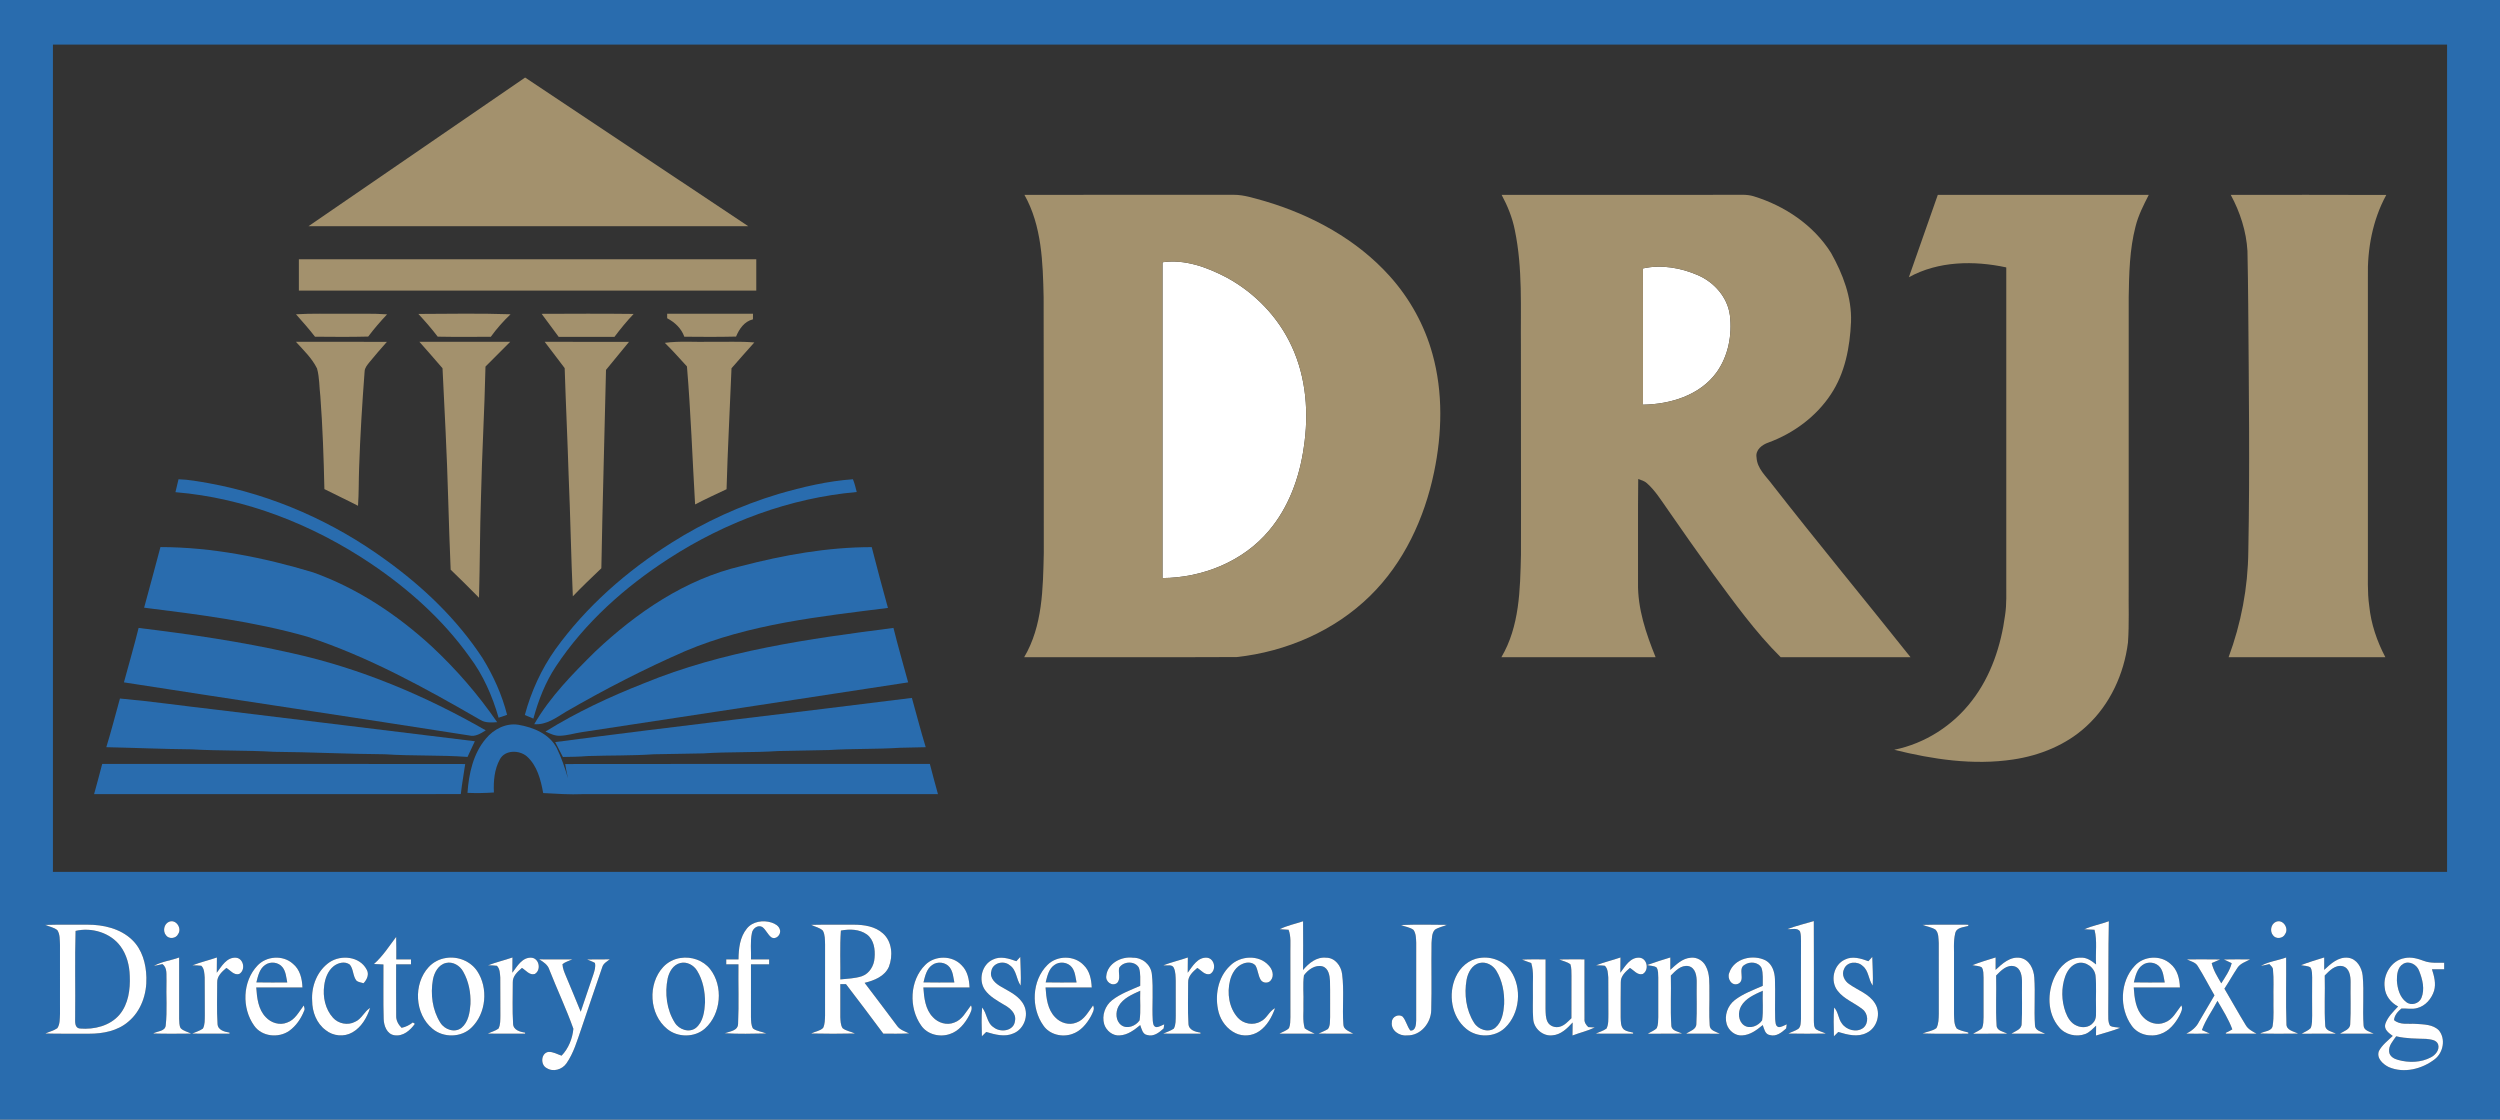 <?xml version="1.0" encoding="utf-8"?>
<!-- Generator: Adobe Illustrator 16.0.0, SVG Export Plug-In . SVG Version: 6.00 Build 0)  -->
<!DOCTYPE svg PUBLIC "-//W3C//DTD SVG 1.1//EN" "http://www.w3.org/Graphics/SVG/1.1/DTD/svg11.dtd">
<svg version="1.1" id="Layer_1" xmlns="http://www.w3.org/2000/svg" xmlns:xlink="http://www.w3.org/1999/xlink" x="0px" y="0px"
	 viewBox="0 0 1514 678" enable-background="new 0 0 1514 678" xml:space="preserve">
<rect x="0" y="0" width="1514" height="678" fill="#333333" stroke="none"/>
<g>
	<g>
		<path fill="#296CAE" d="M0,0h1514v678H0V0z M32.05,27c0,167,0,334,0,501c483.3,0,966.6,0,1449.9,0c0-167,0-334,0-501
			C998.65,27,515.35,27,32.05,27z M102.25,558.28c-2.99,1.33-3.78,5.7-1.71,8.15c1.76,2.48,6.09,1.99,7.34-0.77
			C110.37,562.11,106.49,556.36,102.25,558.28z M452.3,562.33c-4.26,5.19-4.99,12.2-5.07,18.67c-2.48,0-4.95-0.01-7.42,0
			c0,0.75,0,2.25,0,3c2.46-0.01,4.93-0.01,7.4,0c-0.17,12,0.33,24.03-0.23,36.01c-0.07,4.29-5.04,4.56-8.05,5.72
			c8.35,0.51,16.75,0.31,25.11,0.13c-2.62-1.16-5.73-1.27-8.05-3.03c-1.2-2.05-1.1-4.53-1.21-6.81c0.01-10.68,0.02-21.35,0.01-32.02
			c3.67,0,7.33,0,11,0c0-0.75,0.01-2.25,0.01-3c-3.67,0-7.34,0-11,0c0.16-5.3-0.53-10.69,0.55-15.91c0.41-2.76,3.51-5.15,6.22-3.75
			c2.38,1.67,3.3,4.75,5.7,6.4c2.87,1.51,5.95-1.95,5.04-4.72c-0.59-2.35-2.92-3.61-5.04-4.32
			C462.16,557.07,455.8,557.94,452.3,562.33z M774.99,562.72c1.77,0.15,3.56,0.26,5.36,0.35c1.6,4.14,1.04,8.62,1.1,12.96
			c0,13.33-0.03,26.66,0.02,40c-0.08,2.19,0.01,4.5-0.85,6.58c-1.53,1.66-3.9,2.23-5.78,3.39c7.11,0,14.22,0.02,21.34-0.01
			c-2.01-1.09-4.21-1.84-6.03-3.23c-1.44-4.78-0.6-9.85-0.8-14.76c0.23-5.77-0.48-11.63,0.32-17.35c2.48-3.4,6.78-6.54,11.19-5.42
			c3.7,1.11,4.41,5.52,4.58,8.83c0.18,7.31,0.02,14.62,0.08,21.94c-0.19,2.38,0.19,5.14-1.33,7.17c-1.77,1.13-3.78,1.83-5.65,2.77
			c7,0.12,14,0.05,21,0.06c-2.34-1.47-6.07-2.36-6-5.78c-0.74-10.09,0.56-20.27-0.76-30.33c-0.58-4.96-4.34-9.95-9.71-9.91
			c-5.76-0.6-10.5,3.32-13.94,7.46c0.11-9.84,0.08-19.68,0.01-29.52C784.42,559.51,779.47,560.49,774.99,562.72z M1082.49,562.65
			c2.5,0.37,6.06-1.13,7.64,1.55c0.58,1.86,0.49,3.83,0.55,5.76c-0.07,15.7-0.02,31.41-0.02,47.11c-0.18,2,0.08,4.51-1.59,5.98
			c-1.86,1.26-4.08,1.85-6.06,2.87c7.58,0.13,15.16,0.15,22.74,0c-1.97-0.98-4.21-1.4-6.02-2.65c-1.37-1.37-1.16-3.48-1.26-5.23
			c0.01-20.08,0.08-40.15-0.03-60.23C1093.12,559.43,1087.68,560.65,1082.49,562.65z M1262.26,562.75c2.04,0.15,4.1,0.23,6.17,0.32
			c1.771,6.86,0.48,14.01,0.96,21.01c-2.66-2.18-5.73-4.39-9.35-4.12c-7.09-0.17-12.75,5.37-15.64,11.38
			c-4.69,9.63-4.68,22.34,2.56,30.74c3.76,4.59,10.46,6.18,15.96,4.09c2.6-1.02,4.47-3.19,6.49-5.02c-0.07,1.98-0.08,3.98-0.08,5.98
			c4.88-1.53,9.87-2.76,14.64-4.66c-2.03-0.55-4.41-0.15-6.16-1.37c-1.41-2.44-0.92-5.41-1.05-8.09
			c0.19-18.37-0.05-36.74,0.36-55.11C1272.23,559.72,1267.03,560.62,1262.26,562.75z M1378.24,558.29
			c-2.99,1.32-3.78,5.71-1.69,8.15c1.75,2.46,6.07,1.98,7.32-0.76C1386.37,562.12,1382.48,556.35,1378.24,558.29z M27.45,560.12
			c2.38,1.1,5.2,1.47,7.26,3.18c1.71,2.52,1.41,5.8,1.61,8.72c0.01,14,0,28,0.01,42.01c-0.19,2.88,0.09,6.14-1.61,8.64
			c-2.18,1.52-4.85,2.11-7.25,3.21c8.83,0.28,17.68,0.04,26.52,0.14c8.36,0.02,17.26-1.68,23.75-7.32
			c7.76-6.44,11.24-16.86,10.92-26.73c-0.18-8.29-2.55-17.04-8.74-22.88c-7.13-6.8-17.34-9.13-26.93-9.11
			C44.48,560.08,35.96,559.84,27.45,560.12z M491.25,560.08c2.32,1.24,5.18,1.63,7.09,3.55c1.36,2.53,1.22,5.53,1.32,8.33
			c-0.02,14.36-0.01,28.72-0.01,43.08c-0.11,2.5-0.05,5.15-1.17,7.46c-1.94,1.92-4.9,2.16-7.26,3.38c8.85,0.21,17.71,0.2,26.56,0
			c-2.45-1.21-5.39-1.49-7.53-3.24c-1.23-1.96-1.22-4.41-1.35-6.63c-0.06-6.67,0.03-13.34,0-20.01c0.85,0,2.57,0,3.43,0
			c7.64,9.92,15.14,19.95,22.62,29.99c5.2,0.03,10.41,0.09,15.61-0.15c-2.44-1.27-5.33-2.03-7.08-4.31
			c-6.56-8.82-13.24-17.55-19.87-26.32c5.75-1.41,12.1-3.87,14.68-9.66c2.58-6.61,2.03-15.3-3.56-20.26
			c-4.75-4.31-11.51-5.29-17.7-5.31C508.44,560.07,499.84,559.88,491.25,560.08z M848.37,560.19c2.5,1.05,5.45,1.27,7.64,2.97
			c1.58,2.23,1.51,5.14,1.65,7.77c-0.03,15.66,0.01,31.32-0.02,46.99c-0.09,2.37-0.21,6.41-3.53,6.19c-2.04-2.57-2.56-6.04-4.73-8.5
			c-2.55-1.77-6.5,0.19-6.46,3.35c-0.78,5.04,4.53,8.6,9.11,8.08c8.24,0.31,14.57-7.45,14.73-15.28
			c0.36-13.58-0.03-27.17,0.18-40.75c0.27-2.68,0.06-5.88,2.04-7.98c2.2-1.46,4.88-1.9,7.28-2.94
			C866.97,559.98,857.66,559.82,848.37,560.19z M1164.35,560.11c2.56,1.03,5.41,1.38,7.78,2.88c2.02,2.09,1.75,5.33,1.98,8.03
			c0,14.3-0.03,28.61,0.02,42.91c-0.09,2.91-0.03,6.02-1.42,8.67c-2.42,1.86-5.64,2.07-8.39,3.25c9.23,0.35,18.46,0.05,27.7,0.15
			l-0.02-0.73c-2.37-0.68-4.92-1.03-7-2.4c-1.76-2.57-1.5-5.87-1.65-8.83c-0.01-11.01,0.01-22.01,0-33.01
			c0.15-5.29-0.51-10.68,0.74-15.87c0.78-3.6,5.06-3.54,7.91-4.42l0.01-0.74C1182.79,560.08,1173.56,559.83,1164.35,560.11z
			 M226.44,583.8c1.92,0.11,3.85,0.19,5.77,0.28c0.09,11-0.19,22.01,0.14,33c0.11,4.08,1.95,9.26,6.59,9.88
			c5.21,0.78,9.5-3,12.32-6.93c-0.31-0.21-0.94-0.63-1.25-0.84c-2.01,1.58-4.3,2.74-6.81,3.26c-1.97-1.98-3.4-4.51-3.26-7.38
			c-0.13-10.35,0.01-20.71-0.04-31.07c3,0,6,0,9,0c0-0.75,0-2.25,0-3c-2.97,0-5.94,0-8.9,0c0-4.55,0.05-9.09-0.08-13.63
			C235.62,573.01,231.85,579.09,226.44,583.8z M93.21,584.94c1.72-0.29,3.42-0.67,5.12-1.09c3.27,2.34,2.27,6.69,2.5,10.15
			c-0.29,8.98,0.52,18.02-0.47,26.95c-0.35,3.76-5.07,3.42-7.62,4.93c7.66,0.23,15.32,0.14,22.99,0.07
			c-2.09-1.14-4.68-1.51-6.34-3.32c-0.94-1.71-0.75-3.75-0.9-5.62c-0.02-12.39,0.02-24.77,0-37.16
			C103.45,581.71,97.92,582.26,93.21,584.94z M116.58,584.59c1.78,0.05,3.57,0.03,5.34,0.29c1.87,1.83,1.83,4.64,2.04,7.07
			c0.13,7.67-0.03,15.35,0.07,23.03c-0.07,2.65,0.14,5.5-1.14,7.92c-1.95,1.42-4.33,2.03-6.48,3.06c7.53,0.11,15.06,0.01,22.6,0.04
			l-0.01-0.65c-3.1-0.5-7.17-1.51-7.26-5.39c-0.54-8.3-0.18-16.65-0.2-24.97c-0.16-3.85,2.9-6.54,5.55-8.82
			c2.41,1.44,4.57,4.59,7.73,3.69c4.05-2.24,2.83-9.37-1.83-9.87c-5.66-0.46-8.8,5.19-11.71,9.1c0.07-3.09,0.08-6.17,0.08-9.25
			C126.47,581.55,121.4,582.69,116.58,584.59z M155.83,584.85c-9.01,9.56-9.48,25.68-1.94,36.24c4.62,6.74,14.79,7.74,21.28,3.18
			c4.13-2.97,7.13-7.36,8.98-12.06c0.65-1.08,0.1-2.24-0.19-3.31c-2.89,3.79-5.23,8.68-10.05,10.35c-4.47,1.87-9.75,0.24-12.94-3.24
			c-4.63-4.73-5.35-11.73-5.78-18c9.32-0.03,18.64,0.01,27.97-0.02c-0.17-5.26-1.52-10.94-5.83-14.38
			C171.34,578.2,161.23,578.93,155.83,584.85z M199.64,582.68c-7.48,5.09-11.17,14.48-10.6,23.35c0,6.71,2.64,13.7,8.16,17.8
			c4.48,3.65,11.17,4.31,16.19,1.39c5.51-3.12,8.86-8.97,10.75-14.84c-3.64,2.23-5.16,6.83-9.24,8.48c-4.33,2.27-9.99,1.1-13.23-2.5
			c-4.72-5.2-6.29-12.69-5.33-19.52c0.53-4.38,2.21-8.9,5.74-11.73c2.7-2.09,6.82-3.15,9.77-0.93c2.32,2.8,1.75,7.01,4.11,9.81
			c1.21,0.9,2.8,0.96,4.2,1.45c2.13-2.21,3.6-5.49,1.83-8.39C217.79,579.19,206.63,578.04,199.64,582.68z M270.13,580.14
			c-3.99,0.58-7.76,2.53-10.49,5.48c-9.49,10.25-8.55,28.54,2.33,37.44c6.56,5.5,17.23,5.37,23.44-0.62
			c9.09-8.63,10.44-24.11,3.53-34.42C284.85,582.02,277.25,578.99,270.13,580.14z M295.58,584.59c1.78,0.05,3.57,0.03,5.34,0.29
			c1.87,1.83,1.83,4.66,2.05,7.1c0.12,7.66-0.04,15.33,0.06,23.01c-0.07,2.65,0.13,5.5-1.15,7.93c-1.95,1.4-4.33,2.01-6.47,3.03
			c7.53,0.13,15.06,0.01,22.6,0.05l-0.01-0.65c-3.12-0.45-7.22-1.57-7.27-5.46c-0.52-8.27-0.18-16.59-0.19-24.88
			c-0.17-3.86,2.9-6.56,5.56-8.84c2.41,1.45,4.59,4.63,7.77,3.67c3.98-2.29,2.77-9.33-1.87-9.85c-5.67-0.47-8.8,5.18-11.72,9.1
			c0.07-3.09,0.07-6.17,0.08-9.25C305.47,581.55,300.4,582.69,295.58,584.59z M412.1,580.15c-3.98,0.57-7.73,2.53-10.46,5.47
			c-9.5,10.26-8.54,28.58,2.36,37.48c6.4,5.31,16.66,5.34,22.92-0.22c9.84-8.8,11.24-25.59,3.16-35.97
			C425.89,581.57,418.74,579.1,412.1,580.15z M560.35,584.34c-9.52,9.43-10.13,25.98-2.48,36.73c3.75,5.47,11.3,7.27,17.4,5.13
			c5.35-1.76,9.1-6.44,11.66-11.25c0.87-1.89,2.2-3.96,1.1-6.09c-2.97,3.77-5.26,8.71-10.11,10.39c-4.49,1.87-9.77,0.24-12.97-3.26
			c-4.61-4.73-5.33-11.71-5.76-17.98c9.32-0.03,18.64,0.01,27.97-0.02c-0.22-4.78-1.19-9.9-4.75-13.37
			C576.77,578.45,566.18,578.46,560.35,584.34z M601.32,581.1c-6.77,3-8.99,12.47-4.82,18.44c2.82,3.94,7.17,6.3,11.23,8.76
			c3.68,1.98,7.92,5.26,6.94,10.02c-0.68,6.1-8.75,7.19-12.89,3.84c-4.3-2.7-3.94-8.44-7.02-12.01c-0.46,5.79-0.27,11.61-0.13,17.42
			c0.88-0.87,1.76-1.74,2.64-2.61c5.27,1.56,11.13,3.26,16.44,0.88c6.45-2.54,9.46-10.87,6.42-17.03
			c-2.72-5.61-8.71-8.23-13.79-11.22c-3.34-1.85-7.13-5.11-6.01-9.39c0.77-5.08,7.44-6.8,11.14-3.67c4.26,2.82,3.9,8.49,6.64,12.33
			c0.35-5.79-0.15-11.58-0.23-17.37c-0.81,0.85-1.6,1.72-2.37,2.61C611.03,580.49,605.88,578.81,601.32,581.1z M634.34,584.36
			c-9.52,9.44-10.12,25.99-2.45,36.72c3.75,5.48,11.3,7.26,17.4,5.12c5.11-1.68,8.75-6.07,11.31-10.62
			c0.98-2.06,2.61-4.36,1.37-6.68c-2.9,3.79-5.24,8.68-10.06,10.35c-4.44,1.85-9.67,0.27-12.87-3.16
			c-4.69-4.73-5.42-11.77-5.85-18.08c9.32-0.03,18.64,0.01,27.97-0.02c-0.23-4.79-1.2-9.95-4.8-13.42
			C650.72,578.44,640.14,578.48,634.34,584.36z M669.96,591.02c-0.6,3.47,3.47,6.53,6.49,4.33c2.47-2.39,0.66-6.2,1.31-9.19
			c2.45-4.12,9.7-4.43,12.01,0c1.14,3.49,0.65,7.23,0.75,10.85c-5.77,2.55-11.86,4.72-16.91,8.61c-4.35,3.36-6.49,9.34-4.9,14.67
			c1.24,3.9,5.13,7.12,9.36,6.75c4.84-0.22,8.86-3.29,12.44-6.25c0.87,2.25,1.37,5.6,4.29,6.03c3.89,1.14,7.23-1.56,9.9-3.99
			c0.09-0.63,0.27-1.88,0.36-2.5c-1.62,0.61-3.17,1.76-4.95,1.67c-1.76-0.46-1.81-2.42-1.99-3.87c-0.56-9.42,0.5-18.9-0.56-28.28
			c-0.61-5.68-5.76-9.95-11.4-9.86C679.12,579.04,670.68,583.41,669.96,591.02z M704.59,584.56c2.04,0.46,5.23-0.82,6.3,1.6
			c1.09,2.45,1.03,5.21,1.13,7.84c-0.01,6.99-0.05,13.99,0.01,20.99c-0.08,2.65,0.13,5.5-1.15,7.92c-1.95,1.4-4.33,2.03-6.47,3.05
			c7.53,0.1,15.06,0.01,22.6,0.04l-0.01-0.65c-3.12-0.45-7.22-1.56-7.27-5.46c-0.52-8.28-0.18-16.61-0.19-24.91
			c-0.16-3.84,2.9-6.54,5.55-8.81c2.4,1.44,4.55,4.57,7.71,3.7c4.03-2.23,2.88-9.3-1.74-9.88c-5.7-0.51-8.86,5.17-11.78,9.1
			c0.06-3.09,0.07-6.17,0.08-9.25C714.48,581.55,709.41,582.69,704.59,584.56z M744.92,584.86c-7.55,7.09-9.42,18.5-6.9,28.22
			c1.49,5.37,5.16,10.2,10.23,12.62c4.52,2.18,10.15,1.69,14.28-1.16c4.83-3.27,7.74-8.64,9.66-14.01
			c-3.65,1.83-4.94,6.29-8.67,8.02c-4.41,2.62-10.45,1.61-13.86-2.19c-5.43-6.03-6.66-14.92-4.75-22.61
			c1.07-4.23,3.59-8.54,7.86-10.15c2.45-1.02,5.74-1.02,7.57,1.15c1.54,2.71,1.53,6.05,3.19,8.71c1.32,2.08,4.75,2.19,6.16,0.13
			c2.13-2.74,0.85-6.68-1.38-8.94C762.36,577.97,750.97,578.71,744.92,584.86z M896.06,580.15c-6.5,0.84-11.83,5.65-14.47,11.49
			c-4.71,10.31-2.66,24.09,6.38,31.43c6.56,5.48,17.21,5.36,23.43-0.61c9.1-8.65,10.46-24.16,3.52-34.47
			C910.81,581.99,903.19,578.97,896.06,580.15z M966.58,584.6c1.76,0.07,3.55,0.01,5.32,0.28c1.91,1.81,1.82,4.67,2.07,7.1
			c0.13,7.36-0.05,14.72,0.06,22.08c-0.09,2.95,0.25,6.12-1.14,8.84c-1.95,1.42-4.33,2.03-6.48,3.06c7.53,0.11,15.06,0.01,22.6,0.04
			l-0.01-0.65c-1.86-0.49-3.92-0.67-5.5-1.81c-2.12-1.84-1.91-4.94-2.03-7.48c0.07-7.03-0.09-14.06,0.07-21.09
			c-0.16-3.83,2.91-6.52,5.54-8.8c2.4,1.44,4.56,4.56,7.72,3.7c4.02-2.21,2.87-9.31-1.74-9.88c-5.71-0.51-8.86,5.17-11.78,9.1
			c0.06-3.09,0.07-6.17,0.08-9.25C976.47,581.55,971.39,582.68,966.58,584.6z M997.47,584.43c1.82,0.55,4.06,0.33,5.71,1.46
			c1.18,1.79,0.94,4.08,1.06,6.14c-0.04,7.98-0.04,15.96,0,23.95c-0.08,2.21,0.01,4.54-0.89,6.62c-1.48,1.58-3.66,2.27-5.45,3.42
			c6.89-0.08,13.8,0.1,20.7-0.13c-2.31-1.26-6.3-1.48-6.45-4.83c-0.65-10.07-0.02-20.2-0.29-30.29c2.84-2.87,6.23-6.53,10.71-5.69
			c4.35,1.02,5.01,6.17,4.95,9.9c-0.15,8.33,0.26,16.69-0.21,25.01c0.05,3.5-3.85,4.37-6.17,6c6.79,0.02,13.58,0,20.37,0.03
			c-2.32-1.27-6.07-1.84-6.13-5.15c-0.47-6.6-0.07-13.24-0.17-19.86c-0.1-5.37,0.46-11.16-2.25-16.03
			c-1.67-3.27-5.37-5.46-9.05-4.99c-5.07,0.37-8.83,4.14-12.37,7.36c0-2.51,0-5.02,0.01-7.52
			C1006.82,581.26,1002.12,582.76,997.47,584.43z M1047.24,589.13c-1.49,3.42,1.49,8.38,5.479,6.61c4.57-2.26-0.57-9.02,3.771-11.42
			c3.15-2.23,8.43-1.8,10.29,1.87c1.12,3.49,0.64,7.22,0.74,10.82c-5.77,2.56-11.86,4.72-16.91,8.61
			c-4.36,3.37-6.51,9.38-4.89,14.71c1.25,3.88,5.14,7.08,9.35,6.71c4.83-0.22,8.86-3.29,12.44-6.26c0.87,2.26,1.36,5.61,4.29,6.04
			c3.88,1.14,7.23-1.56,9.9-4c0.09-0.62,0.27-1.87,0.36-2.49c-1.61,0.61-3.14,1.75-4.9,1.67c-2.16-0.56-1.87-3.14-2.11-4.84
			c-0.24-8.08,0.15-16.16-0.14-24.23c-0.14-4.27-1.62-8.99-5.52-11.24C1061.75,577.7,1050.1,580.29,1047.24,589.13z M1117.34,581.09
			c-7.02,3.09-9.14,13.12-4.42,19.02c3.89,5.01,10.11,7.16,14.95,11.03c3.51,2.56,3.95,8.42,0.61,11.29
			c-4.08,3.16-10.4,1.35-13.12-2.74c-2.16-2.89-2.05-6.9-4.6-9.54c-0.46,5.79-0.27,11.61-0.13,17.42c0.87-0.87,1.75-1.75,2.64-2.61
			c5.49,1.66,11.72,3.36,17.15,0.55c6.47-3.03,8.9-11.98,5.04-17.94c-3.54-5.68-10.22-7.79-15.42-11.49c-3.07-1.93-5-5.93-3.22-9.37
			c1.81-4.4,8-4.81,11.21-1.74c3.77,2.95,3.41,8.24,6.09,11.89c0.33-5.79-0.15-11.59-0.26-17.37c-0.81,0.85-1.59,1.73-2.36,2.61
			C1127.03,580.48,1121.89,578.81,1117.34,581.09z M1194.49,584.49c1.85,0.48,4.02,0.3,5.689,1.39c1.16,1.8,0.94,4.07,1.061,6.13
			c-0.04,7.99-0.04,15.98,0,23.97c-0.09,2.21,0.01,4.53-0.88,6.6c-1.47,1.6-3.67,2.28-5.46,3.44c6.9-0.04,13.8,0.01,20.7-0.03
			c-2.33-1.34-6.32-1.62-6.46-4.99c-0.63-10.05-0.02-20.16-0.28-30.23c2.89-2.94,6.49-6.79,11.08-5.57c4.07,1.23,4.6,6.15,4.58,9.75
			c-0.15,8.36,0.27,16.73-0.22,25.08c0.03,3.47-3.85,4.34-6.16,5.96c6.79,0.02,13.58,0,20.37,0.02c-2.32-1.26-6.07-1.83-6.13-5.13
			c-0.62-9.62,0.26-19.29-0.41-28.9c-0.3-5.05-2.979-10.85-8.43-11.89c-6.07-1.04-10.94,3.43-15,7.26c0-2.51,0-5.02,0.01-7.52
			C1203.83,581.28,1199.1,582.72,1194.49,584.49z M1292.84,584.85c-9.04,9.57-9.5,25.74-1.91,36.29c3.76,5.43,11.28,7.19,17.36,5.06
			c5.36-1.77,9.11-6.47,11.67-11.29c0.87-1.88,2.13-3.94,1.07-6.05c-2.98,3.77-5.26,8.72-10.12,10.39
			c-4.48,1.87-9.75,0.24-12.95-3.25c-4.62-4.73-5.34-11.72-5.77-17.99c9.32-0.03,18.64,0.01,27.97-0.02
			c-0.18-5.25-1.51-10.92-5.8-14.35C1308.37,578.2,1298.23,578.92,1292.84,584.85z M1369.21,584.94c1.69-0.29,3.41-0.67,5.11-1.09
			c0.81,1,2.12,1.83,2.19,3.27c0.62,5.94,0.16,11.93,0.3,17.89c-0.13,5.33,0.37,10.71-0.46,16c-0.4,3.71-5.09,3.36-7.62,4.87
			c7.66,0.23,15.33,0.14,23,0.07c-2.71-1.43-7.23-1.96-7.06-5.94c-0.44-13.38-0.04-26.78-0.18-40.16
			C1379.45,581.71,1373.91,582.25,1369.21,584.94z M1393.49,584.49c1.85,0.47,4.01,0.31,5.7,1.38c1.13,1.82,0.94,4.08,1.05,6.14
			c-0.04,7.66-0.061,15.33,0,23c-0.07,2.53,0.1,5.19-0.89,7.59c-1.49,1.57-3.66,2.28-5.45,3.42c6.9-0.04,13.8,0.01,20.7-0.03
			c-2.3-1.33-6.25-1.59-6.44-4.89c-0.67-10.09-0.03-20.23-0.3-30.33c2.86-2.91,6.36-6.66,10.89-5.63c4.2,1.11,4.81,6.14,4.77,9.8
			c-0.15,8.36,0.27,16.74-0.22,25.09c0.03,3.48-3.86,4.34-6.16,5.96c6.78,0.02,13.57,0.03,20.36-0.01
			c-2.29-1.24-6.06-1.78-6.12-5.07c-0.68-9.98,0.39-20.04-0.54-30.02c-0.49-4.87-3.52-10.21-8.79-10.88
			c-5.92-0.7-10.54,3.62-14.51,7.34c0-2.51,0-5.02,0.01-7.52C1402.83,581.28,1398.09,582.72,1393.49,584.49z M1456.25,580.23
			c-8.04,1.33-13.22,10.09-12.07,17.87c0.4,4.96,3.76,9.16,8.1,11.42c-2.97,3.19-6.31,6.34-7.74,10.57
			c-0.99,3.38,2.19,5.55,4.51,7.27c-2.97,2.87-6.46,5.45-8.4,9.18c-1.59,4.32,2.5,7.97,6,9.69c9.18,3.96,20.17,1.18,27.85-4.78
			c5.16-3.96,6.76-12.36,2.47-17.49c-3.6-3.64-9.17-3.56-13.91-3.91c-4.4-0.33-9.59,0.87-13.22-2.29c0.21-2.89,2.29-5.24,4.44-6.99
			c3.19-0.19,6.45,0.63,9.59-0.29c4.99-1.27,8.69-5.65,10.2-10.44c1.29-4.35,0.06-8.87-1.27-13.05c2.45,0,4.91,0,7.39,0.01
			c-0.02-1.34-0.02-2.67,0-3.99c-4.05-0.05-8.23,0.41-12.1-1.03C1464.33,580.57,1460.29,579.34,1456.25,580.23z M326.56,580.99
			c2.53,1.56,5.22,3.26,6.14,6.29c4.7,11.97,10.23,23.64,14.54,35.74c-0.55,5.91-2.96,11.96-7.15,16.29
			c-2.62-0.86-5.16-2.45-7.99-2.28c-4.57,0.74-4.93,7.91-1.01,9.81c3.93,2.53,9.33,0.87,11.91-2.81c4.41-6.28,6.5-13.79,9.01-20.95
			c4.24-12.48,8.43-24.99,12.74-37.44c0.65-2.23,2.82-3.33,4.52-4.65c-4.58,0.02-9.15-0.03-13.71,0.07
			c1.56,0.69,3.22,1.23,4.72,2.09c0.58,2.39-0.25,4.79-0.97,7.05c-2.58,7.49-5.13,14.99-7.63,22.51c-2.97-7.2-5.89-14.42-8.94-21.58
			c-0.96-2.32-2.01-4.68-2.1-7.23c1.74-1.42,3.98-1.98,5.99-2.89C339.94,580.95,333.25,581.03,326.56,580.99z M921.73,581.14
			c1.82,0.74,3.71,1.43,5.59,2.07c1.69,5.43,0.82,11.16,1,16.75c0.13,5.72-0.27,11.47,0.19,17.19c0.36,5.69,5.81,10.51,11.54,9.86
			c5.18-0.32,9.05-4.19,12.35-7.79c-0.07,2.62-0.09,5.25-0.11,7.88c4.46-1.71,9.18-2.76,13.5-4.85c-0.98-0.06-2.93-0.18-3.9-0.24
			c-1.43-1.31-2.53-2.98-2.31-5c-0.09-12,0.01-24-0.02-36.01c-5.1,0.02-10.19-0.11-15.27,0.06c2.23,1.02,4.83,1.37,6.78,2.97
			c0.68,2.23,0.57,4.6,0.61,6.92c-0.06,8.57-0.03,17.14-0.02,25.7c-2.08,1.97-4.07,4.29-6.92,5.1c-2.771,0.87-6.22-0.25-7.54-2.92
			c-1.21-2.41-1.14-5.2-1.22-7.81c0.03-10.01,0.02-20.01,0.02-30.01C931.24,581.01,926.48,580.89,921.73,581.14z M1324.39,581.01
			c2.23,1.2,5.16,1.64,6.55,4.03c3.64,5.75,6.7,11.86,10.14,17.74c-3.14,5.3-6.25,10.6-9.34,15.92c-1.59,3.35-4.5,5.65-7.74,7.3
			c4.75,0,9.5,0.07,14.26-0.1c-1.59-0.76-3.19-1.45-4.79-2.1c2.26-6.32,6.32-11.77,9.42-17.68c3.25,5.61,6.76,11.13,9,17.25
			c-1.25,0.81-2.59,1.48-3.92,2.09l-0.02,0.54c6.2-0.01,12.41,0.01,18.63,0.01c-2.43-1.39-5.09-2.65-6.54-5.16
			c-4.48-7.27-8.58-14.77-12.94-22.11c2.75-4.17,5.16-8.55,7.94-12.69c1.75-2.65,4.95-3.56,7.59-5.02
			c-5.28-0.07-10.55-0.08-15.82,0.03c1.54,0.76,3.11,1.49,4.7,2.24c-1.14,4.51-3.9,8.32-6.31,12.21c-2.28-3.91-4.76-7.8-5.79-12.27
			c1.69-0.74,3.41-1.45,5.12-2.19C1337.81,580.94,1331.1,580.99,1324.39,581.01z"/>
	</g>
	<path fill="#296CAE" d="M108.11,290.24c6.24,0.16,12.38,1.37,18.52,2.42c38.68,7.07,75.47,23.43,107.19,46.59
		c22.62,16.31,43.14,35.97,58.46,59.39c6.54,10.62,11.74,22.16,14.81,34.26c-1.72,0.57-3.43,1.18-5.14,1.75
		c-3.77-13.18-9.39-25.98-17.69-36.97c-16.02-22.41-36.86-41.01-59.63-56.35c-35.18-23.62-75.97-39.74-118.38-43.27
		C106.87,295.45,107.54,292.86,108.11,290.24z"/>
	<path fill="#296CAE" d="M471.34,299.18c14.75-4.27,29.86-7.88,45.2-8.94c1.01,2.49,1.64,5.12,2.3,7.72
		c-40.51,3.59-79.64,18.23-113.69,40.25c-26.64,17.21-50.92,38.8-68.5,65.37c-6.39,9.61-10.6,20.51-13.63,31.6
		c-1.74-0.71-3.46-1.44-5.19-2.16c3.81-14.17,9.99-27.76,18.48-39.75c18.75-26.02,43.31-47.52,70.37-64.58
		C426.77,315.99,448.59,306.04,471.34,299.18z"/>
	<path fill="#296CAE" d="M97.16,331.31c31.4,0.04,62.49,6.3,92.46,15.32c26.81,9.6,50.98,25.67,71.87,44.88
		c14.8,13.8,28.12,29.17,39.59,45.84c-3.39,0.22-7.02,0.51-10.07-1.31c-33.61-19.41-67.88-38.36-104.91-50.47
		c-32.25-9.2-65.63-13.43-98.82-17.56C90.65,355.8,93.87,343.54,97.16,331.31z"/>
	<path fill="#296CAE" d="M448.81,342.84c25.82-6.72,52.35-11.5,79.11-11.5c3.15,12.31,6.42,24.59,9.82,36.82
		c-41.46,5.24-83.81,9.7-122.67,26.1c-24.78,10.8-48.84,23.2-72.24,36.71c-5.93,3.59-11.93,8.2-19.3,7.59
		c9.66-16.7,23.36-30.56,36.98-44.03C385.47,371,414.99,350.76,448.81,342.84z"/>
	<path fill="#296CAE" d="M75.05,413.24c2.97-10.98,6.16-21.91,8.89-32.95c31.15,3.76,62.27,8.33,92.89,15.27
		c41.32,9.13,80.72,25.73,117.35,46.75c-3.03,1.85-6.38,4.08-10.11,3.07C214.43,434.44,144.7,424.11,75.05,413.24z"/>
	<path fill="#296CAE" d="M389.91,413.82c48.06-19.77,99.98-26.96,151.17-33.55c2.72,11.05,5.91,21.98,8.89,32.97
		c-65.95,10.18-131.93,20.1-197.89,30.19c-4.38,0.67-8.66,2.05-13.11,2.15c-3.09,0.11-5.9-1.34-8.64-2.55
		C349.15,431.34,369.31,421.93,389.91,413.82z"/>
	<path fill="#296CAE" d="M72.64,423.02c19.66,1.75,39.2,4.63,58.81,6.82c52.04,6.29,104.07,12.72,156.12,19.06
		c-1.52,3.15-2.96,6.33-4.44,9.49c-16.68-1.23-33.43-0.49-50.11-1.61c-22.37-0.15-44.7-1.31-67.07-1.49
		c-16.63-0.97-33.3-0.52-49.92-1.5c-17.23-0.15-34.43-0.93-51.64-1.29C67.36,442.73,69.93,432.86,72.64,423.02z"/>
	<path fill="#296CAE" d="M336.23,449.41c71.92-9.52,144.03-17.67,216.01-26.76c2.78,9.96,5.36,19.97,8.37,29.85
		c-5.17,0.17-10.34,0.21-15.5,0.35c-14.37,0.92-28.78,0.47-43.15,1.38c-10.3,0.25-20.61,0.38-30.91,0.61
		c-15.01,1.01-30.09,0.4-45.1,1.41c-10,0.24-19.99,0.35-29.98,0.54c-13.32,0.91-26.68,0.62-40.01,1.07
		c-5.02,0.41-10.05,0.51-15.08,0.57C339.3,455.44,337.78,452.41,336.23,449.41z"/>
	<path fill="#296CAE" d="M294.29,447.27c4.7-5.7,12.2-9.56,19.7-8.34c9.02,1.55,18.63,5.48,23.14,13.99
		c2.84,5.88,4.99,12.09,6.81,18.36c-0.63-2.85-1.21-5.71-1.68-8.58c73.62-0.06,147.24-0.12,220.86-0.06
		c1.56,6.11,3.23,12.19,4.9,18.27c-71.66,0.06-143.31,0.02-214.96,0.02c-8.06,0.36-16.07-0.23-24.1-0.66
		c-1.47-7.99-3.62-16.66-9.95-22.25c-4.54-3.85-13.08-3.98-16.22,1.71c-3.41,6.11-4.01,13.33-3.68,20.2
		c-5.33,0.34-10.67,0.48-16,0.22C283.92,468.55,286.55,456.34,294.29,447.27z"/>
	<path fill="#296CAE" d="M61.9,462.62c73.27-0.01,146.55-0.01,219.82,0.08c-0.85,6.07-1.98,12.1-2.66,18.2
		c-74.02,0.07-148.05,0.05-222.07,0.01C58.65,474.82,60.34,468.74,61.9,462.62z"/>
	<path fill="#296CAE" d="M45.77,563.75c9.75-2.29,21.08,1.07,27.16,9.25c3.84,5.18,5.48,11.67,5.65,18.04
		c0.36,8.14-0.8,16.97-6.19,23.43c-5.76,6.81-15.33,9.12-23.91,8.41c-3.51-0.34-2.93-4.29-2.96-6.83
		C45.74,598.62,45.25,581.17,45.77,563.75z"/>
	<path fill="#296CAE" d="M509.24,563.56c5.28-1.03,11.22-0.89,15.75,2.35c4.34,3.22,5.1,9.16,4.64,14.18
		c-0.27,4.71-3.08,9.51-7.69,11.12c-4.2,1.37-8.68,1.47-13.04,1.93C509.05,583.28,508.53,573.4,509.24,563.56z"/>
	<path fill="#296CAE" d="M160.5,584.42c3.2-2.39,8.21-1.78,10.65,1.41c1.99,2.61,2.18,6.04,2.81,9.15
		c-6.24,0.02-12.47,0.07-18.7-0.05C156.22,591.15,157.09,586.81,160.5,584.42z"/>
	<path fill="#296CAE" d="M270.11,583.17c4.16-0.99,8.42,1.61,10.39,5.23c3.38,5.92,4.68,12.9,4.41,19.66
		c-0.37,5.11-1.26,10.92-5.43,14.4c-4.11,3.23-10.24,1.06-12.8-3.1c-4.85-7.64-6.06-17.25-4.51-26.06
		C262.99,588.96,265.45,584.24,270.11,583.17z"/>
	<path fill="#296CAE" d="M412.02,583.2c3.94-1,8.11,1.29,10.14,4.66c3.51,5.7,4.82,12.53,4.8,19.15c-0.3,5.44-1.05,11.72-5.48,15.45
		c-4.12,3.23-10.26,1.05-12.81-3.11c-4.96-7.86-6.16-17.78-4.33-26.79C405.24,588.5,407.69,584.22,412.02,583.2z"/>
	<path fill="#296CAE" d="M564.48,584.44c3.2-2.41,8.23-1.8,10.67,1.4c1.99,2.61,2.17,6.03,2.81,9.14
		c-6.24,0.02-12.47,0.07-18.7-0.05C560.22,591.16,561.08,586.83,564.48,584.44z"/>
	<path fill="#296CAE" d="M638.44,584.47c3.2-2.45,8.26-1.85,10.72,1.37c1.98,2.62,2.16,6.03,2.8,9.14
		c-6.24,0.02-12.47,0.07-18.7-0.05C634.22,591.18,635.07,586.86,638.44,584.47z"/>
	<path fill="#296CAE" d="M896.07,583.18c3.91-0.95,8.04,1.31,10.07,4.64c3.68,6.01,5.02,13.26,4.77,20.25
		c-0.37,5.1-1.26,10.9-5.42,14.38c-4.11,3.24-10.26,1.07-12.81-3.09c-4.86-7.64-6.06-17.25-4.51-26.06
		C888.99,588.97,891.43,584.26,896.07,583.18z"/>
	<path fill="#296CAE" d="M1258.28,583.25c4.86-1.26,10.28,2.72,10.78,7.7c0.63,6.33,0.07,12.7,0.29,19.05
		c-0.15,3.18,0.69,6.94-1.81,9.45c-2.37,2.89-6.62,3.22-9.85,1.72c-3.49-1.41-5.55-4.85-6.79-8.22c-2.5-6.89-2.66-14.65-0.23-21.58
		C1251.95,587.81,1254.43,584.26,1258.28,583.25z"/>
	<path fill="#296CAE" d="M1297.45,584.46c3.21-2.44,8.26-1.83,10.72,1.39c1.96,2.61,2.15,6.02,2.79,9.13
		c-6.24,0.02-12.47,0.07-18.7-0.05C1293.21,591.17,1294.07,586.85,1297.45,584.46z"/>
	<path fill="#296CAE" d="M1455.43,583.69c3.7-2.11,8.33,0.58,9.62,4.32c2.04,5.11,3.53,11.1,1.33,16.4
		c-1.44,3.44-6.2,4.82-9.14,2.45c-3.99-2.93-5.35-8.24-5.68-12.93C1451.52,590.29,1451.9,585.69,1455.43,583.69z"/>
	<path fill="#296CAE" d="M677.36,609.45c2.75-4.95,8.28-7.22,13.17-9.46c-0.26,5.97,0.47,12-0.4,17.93
		c-2.26,3.38-7.47,5.53-11.05,2.93C675.6,618.29,675.45,613.01,677.36,609.45z"/>
	<path fill="#296CAE" d="M1054.36,609.44c2.75-4.95,8.28-7.21,13.17-9.45c-0.271,5.96,0.46,11.99-0.39,17.9
		c-2.24,3.4-7.45,5.55-11.04,2.98C1052.6,618.31,1052.44,613.01,1054.36,609.44z"/>
	<path fill="#296CAE" d="M1451.13,627.58c5.95,1.44,12.07,1.38,18.16,1.57c2.55,0.37,6.09,0.42,7.21,3.25
		c1.08,3.31-1.5,6.43-4.27,7.89c-6.06,3.26-13.43,3.42-19.95,1.6c-2.43-0.62-5.12-2.13-5.41-4.88
		C1446.37,633.3,1449.21,630.4,1451.13,627.58z"/>
</g>
<g>
	<path fill="#FFFFFF" d="M704,158.82c13.61-1.97,27.06,3.04,38.93,9.27c17.05,9.28,31.22,23.95,39.34,41.64
		c8.85,19.05,10.45,40.81,7.27,61.4c-2.59,18.17-9.14,36.19-21.12,50.31c-15.72,18.68-40.28,28.48-64.42,28.64
		C703.99,286.32,704.01,222.57,704,158.82z"/>
	<path fill="#FFFFFF" d="M994.98,162.56c11.14-2.49,22.96-0.41,33.31,4.1c9.89,4.3,17.92,13.38,19.34,24.28
		c1.46,11.95-0.99,24.74-8.1,34.62c-10.101,13.88-28.021,19.29-44.53,19.52C994.98,217.58,995.02,190.07,994.98,162.56z"/>
	<path fill="#FFFFFF" d="M102.25,558.28c4.24-1.92,8.12,3.83,5.63,7.38c-1.25,2.76-5.58,3.25-7.34,0.77
		C98.47,563.98,99.26,559.61,102.25,558.28z"/>
	<path fill="#FFFFFF" d="M452.3,562.33c3.5-4.39,9.86-5.26,14.97-3.63c2.12,0.71,4.45,1.97,5.04,4.32c0.91,2.77-2.17,6.23-5.04,4.72
		c-2.4-1.65-3.32-4.73-5.7-6.4c-2.71-1.4-5.81,0.99-6.22,3.75c-1.08,5.22-0.39,10.61-0.55,15.91c3.66,0,7.33,0,11,0
		c0,0.75-0.01,2.25-0.01,3c-3.67,0-7.33,0-11,0c0.01,10.67,0,21.34-0.01,32.02c0.11,2.28,0.01,4.76,1.21,6.81
		c2.32,1.76,5.43,1.87,8.05,3.03c-8.36,0.18-16.76,0.38-25.11-0.13c3.01-1.16,7.98-1.43,8.05-5.72c0.56-11.98,0.06-24.01,0.23-36.01
		c-2.47-0.01-4.94-0.01-7.4,0c0-0.75,0-2.25,0-3c2.47-0.01,4.94,0,7.42,0C447.31,574.53,448.04,567.52,452.3,562.33z"/>
	<path fill="#FFFFFF" d="M774.99,562.72c4.479-2.23,9.43-3.21,14.15-4.8c0.07,9.84,0.1,19.68-0.01,29.52
		c3.44-4.14,8.18-8.06,13.94-7.46c5.37-0.04,9.13,4.95,9.71,9.91c1.32,10.06,0.02,20.24,0.76,30.33c-0.07,3.42,3.66,4.31,6,5.78
		c-7-0.01-14,0.06-21-0.06c1.87-0.94,3.88-1.64,5.65-2.77c1.52-2.03,1.14-4.79,1.33-7.17c-0.06-7.32,0.1-14.63-0.08-21.94
		c-0.17-3.31-0.88-7.72-4.58-8.83c-4.41-1.12-8.71,2.02-11.19,5.42c-0.8,5.72-0.09,11.58-0.32,17.35c0.2,4.91-0.64,9.98,0.8,14.76
		c1.82,1.39,4.02,2.14,6.03,3.23c-7.12,0.03-14.23,0.01-21.34,0.01c1.88-1.16,4.25-1.73,5.78-3.39c0.86-2.08,0.77-4.39,0.85-6.58
		c-0.05-13.34-0.02-26.67-0.02-40c-0.06-4.34,0.5-8.82-1.1-12.96C778.55,562.98,776.76,562.87,774.99,562.72z"/>
	<path fill="#FFFFFF" d="M1082.49,562.65c5.189-2,10.63-3.22,15.95-4.84c0.11,20.08,0.04,40.15,0.03,60.23
		c0.1,1.75-0.11,3.86,1.26,5.23c1.81,1.25,4.05,1.67,6.02,2.65c-7.58,0.15-15.16,0.13-22.74,0c1.98-1.02,4.2-1.61,6.06-2.87
		c1.67-1.47,1.41-3.98,1.59-5.98c0-15.7-0.05-31.41,0.02-47.11c-0.06-1.93,0.03-3.9-0.55-5.76
		C1088.55,561.52,1084.99,563.02,1082.49,562.65z"/>
	<g>
		<path fill="#FFFFFF" d="M1262.26,562.75c4.771-2.13,9.97-3.03,14.86-4.85c-0.41,18.37-0.17,36.74-0.36,55.11
			c0.13,2.68-0.36,5.65,1.05,8.09c1.75,1.22,4.13,0.82,6.16,1.37c-4.77,1.9-9.76,3.13-14.64,4.66c0-2,0.01-4,0.08-5.98
			c-2.02,1.83-3.89,4-6.49,5.02c-5.5,2.09-12.2,0.5-15.96-4.09c-7.24-8.4-7.25-21.11-2.56-30.74c2.89-6.01,8.55-11.55,15.64-11.38
			c3.62-0.27,6.69,1.94,9.35,4.12c-0.48-7,0.81-14.15-0.96-21.01C1266.36,562.98,1264.3,562.9,1262.26,562.75z M1258.28,583.25
			c-3.851,1.01-6.33,4.56-7.61,8.12c-2.43,6.93-2.27,14.69,0.23,21.58c1.24,3.37,3.3,6.81,6.79,8.22c3.23,1.5,7.48,1.17,9.85-1.72
			c2.5-2.51,1.66-6.27,1.81-9.45c-0.22-6.35,0.34-12.72-0.29-19.05C1268.56,585.97,1263.14,581.99,1258.28,583.25z"/>
	</g>
	<path fill="#FFFFFF" d="M1378.24,558.29c4.24-1.94,8.13,3.83,5.63,7.39c-1.25,2.74-5.57,3.22-7.32,0.76
		C1374.46,564,1375.25,559.61,1378.24,558.29z"/>
	<g>
		<path fill="#FFFFFF" d="M27.45,560.12c8.51-0.28,17.03-0.04,25.54-0.14c9.59-0.02,19.8,2.31,26.93,9.11
			c6.19,5.84,8.56,14.59,8.74,22.88c0.32,9.87-3.16,20.29-10.92,26.73c-6.49,5.64-15.39,7.34-23.75,7.32
			c-8.84-0.1-17.69,0.14-26.52-0.14c2.4-1.1,5.07-1.69,7.25-3.21c1.7-2.5,1.42-5.76,1.61-8.64c-0.01-14.01,0-28.01-0.01-42.01
			c-0.2-2.92,0.1-6.2-1.61-8.72C32.65,561.59,29.83,561.22,27.45,560.12z M45.77,563.75c-0.52,17.42-0.03,34.87-0.25,52.3
			c0.03,2.54-0.55,6.49,2.96,6.83c8.58,0.71,18.15-1.6,23.91-8.41c5.39-6.46,6.55-15.29,6.19-23.43
			c-0.17-6.37-1.81-12.86-5.65-18.04C66.85,564.82,55.52,561.46,45.77,563.75z"/>
	</g>
	<g>
		<path fill="#FFFFFF" d="M491.25,560.08c8.59-0.2,17.19-0.01,25.78-0.1c6.19,0.02,12.95,1,17.7,5.31
			c5.59,4.96,6.14,13.65,3.56,20.26c-2.58,5.79-8.93,8.25-14.68,9.66c6.63,8.77,13.31,17.5,19.87,26.32
			c1.75,2.28,4.64,3.04,7.08,4.31c-5.2,0.24-10.41,0.18-15.61,0.15c-7.48-10.04-14.98-20.07-22.62-29.99c-0.86,0-2.58,0-3.43,0
			c0.03,6.67-0.06,13.34,0,20.01c0.13,2.22,0.12,4.67,1.35,6.63c2.14,1.75,5.08,2.03,7.53,3.24c-8.85,0.2-17.71,0.21-26.56,0
			c2.36-1.22,5.32-1.46,7.26-3.38c1.12-2.31,1.06-4.96,1.17-7.46c0-14.36-0.01-28.72,0.01-43.08c-0.1-2.8,0.04-5.8-1.32-8.33
			C496.43,561.71,493.57,561.32,491.25,560.08z M509.24,563.56c-0.71,9.84-0.19,19.72-0.34,29.58c4.36-0.46,8.84-0.56,13.04-1.93
			c4.61-1.61,7.42-6.41,7.69-11.12c0.46-5.02-0.3-10.96-4.64-14.18C520.46,562.67,514.52,562.53,509.24,563.56z"/>
	</g>
	<path fill="#FFFFFF" d="M848.37,560.19c9.29-0.37,18.6-0.21,27.89-0.1c-2.4,1.04-5.08,1.48-7.28,2.94c-1.98,2.1-1.77,5.3-2.04,7.98
		c-0.21,13.58,0.18,27.17-0.18,40.75c-0.16,7.83-6.49,15.59-14.73,15.28c-4.58,0.52-9.89-3.04-9.11-8.08
		c-0.04-3.16,3.91-5.12,6.46-3.35c2.17,2.46,2.69,5.93,4.73,8.5c3.32,0.22,3.44-3.82,3.53-6.19c0.03-15.67-0.01-31.33,0.02-46.99
		c-0.14-2.63-0.07-5.54-1.65-7.77C853.82,561.46,850.87,561.24,848.37,560.19z"/>
	<path fill="#FFFFFF" d="M1164.35,560.11c9.21-0.28,18.44-0.03,27.66-0.11l-0.01,0.74c-2.85,0.88-7.13,0.82-7.91,4.42
		c-1.25,5.19-0.59,10.58-0.74,15.87c0.01,11-0.01,22,0,33.01c0.15,2.96-0.11,6.26,1.65,8.83c2.08,1.37,4.63,1.72,7,2.4l0.02,0.73
		c-9.24-0.1-18.47,0.2-27.7-0.15c2.75-1.18,5.97-1.39,8.39-3.25c1.39-2.65,1.33-5.76,1.42-8.67c-0.05-14.3-0.02-28.61-0.02-42.91
		c-0.23-2.7,0.04-5.94-1.98-8.03C1169.76,561.49,1166.91,561.14,1164.35,560.11z"/>
	<path fill="#FFFFFF" d="M226.44,583.8c5.41-4.71,9.18-10.79,13.48-16.43c0.13,4.54,0.08,9.08,0.08,13.63c2.96,0,5.93,0,8.9,0
		c0,0.75,0,2.25,0,3c-3,0-6,0-9,0c0.05,10.36-0.09,20.72,0.04,31.07c-0.14,2.87,1.29,5.4,3.26,7.38c2.51-0.52,4.8-1.68,6.81-3.26
		c0.31,0.21,0.94,0.63,1.25,0.84c-2.82,3.93-7.11,7.71-12.32,6.93c-4.64-0.62-6.48-5.8-6.59-9.88c-0.33-10.99-0.05-22-0.14-33
		C230.29,583.99,228.36,583.91,226.44,583.8z"/>
	<path fill="#FFFFFF" d="M93.21,584.94c4.71-2.68,10.24-3.23,15.28-5.09c0.02,12.39-0.02,24.77,0,37.16
		c0.15,1.87-0.04,3.91,0.9,5.62c1.66,1.81,4.25,2.18,6.34,3.32c-7.67,0.07-15.33,0.16-22.99-0.07c2.55-1.51,7.27-1.17,7.62-4.93
		c0.99-8.93,0.18-17.97,0.47-26.95c-0.23-3.46,0.77-7.81-2.5-10.15C96.63,584.27,94.93,584.65,93.21,584.94z"/>
	<path fill="#FFFFFF" d="M116.58,584.59c4.82-1.9,9.89-3.04,14.78-4.75c0,3.08-0.01,6.16-0.08,9.25c2.91-3.91,6.05-9.56,11.71-9.1
		c4.66,0.5,5.88,7.63,1.83,9.87c-3.16,0.9-5.32-2.25-7.73-3.69c-2.65,2.28-5.71,4.97-5.55,8.82c0.02,8.32-0.34,16.67,0.2,24.97
		c0.09,3.88,4.16,4.89,7.26,5.39l0.01,0.65c-7.54-0.03-15.07,0.07-22.6-0.04c2.15-1.03,4.53-1.64,6.48-3.06
		c1.28-2.42,1.07-5.27,1.14-7.92c-0.1-7.68,0.06-15.36-0.07-23.03c-0.21-2.43-0.17-5.24-2.04-7.07
		C120.15,584.62,118.36,584.64,116.58,584.59z"/>
	<g>
		<path fill="#FFFFFF" d="M155.83,584.85c5.4-5.92,15.51-6.65,21.5-1.24c4.31,3.44,5.66,9.12,5.83,14.38
			c-9.33,0.03-18.65-0.01-27.97,0.02c0.43,6.27,1.15,13.27,5.78,18c3.19,3.48,8.47,5.11,12.94,3.24c4.82-1.67,7.16-6.56,10.05-10.35
			c0.29,1.07,0.84,2.23,0.19,3.31c-1.85,4.7-4.85,9.09-8.98,12.06c-6.49,4.56-16.66,3.56-21.28-3.18
			C146.35,610.53,146.82,594.41,155.83,584.85z M160.5,584.42c-3.41,2.39-4.28,6.73-5.24,10.51c6.23,0.12,12.46,0.07,18.7,0.05
			c-0.63-3.11-0.82-6.54-2.81-9.15C168.71,582.64,163.7,582.03,160.5,584.42z"/>
	</g>
	<path fill="#FFFFFF" d="M199.64,582.68c6.99-4.64,18.15-3.49,22.35,4.37c1.77,2.9,0.3,6.18-1.83,8.39c-1.4-0.49-2.99-0.55-4.2-1.45
		c-2.36-2.8-1.79-7.01-4.11-9.81c-2.95-2.22-7.07-1.16-9.77,0.93c-3.53,2.83-5.21,7.35-5.74,11.73c-0.96,6.83,0.61,14.32,5.33,19.52
		c3.24,3.6,8.9,4.77,13.23,2.5c4.08-1.65,5.6-6.25,9.24-8.48c-1.89,5.87-5.24,11.72-10.75,14.84c-5.02,2.92-11.71,2.26-16.19-1.39
		c-5.52-4.1-8.16-11.09-8.16-17.8C188.47,597.16,192.16,587.77,199.64,582.68z"/>
	<g>
		<path fill="#FFFFFF" d="M270.13,580.14c7.12-1.15,14.72,1.88,18.81,7.88c6.91,10.31,5.56,25.79-3.53,34.42
			c-6.21,5.99-16.88,6.12-23.44,0.62c-10.88-8.9-11.82-27.19-2.33-37.44C262.37,582.67,266.14,580.72,270.13,580.14z M270.11,583.17
			c-4.66,1.07-7.12,5.79-7.94,10.13c-1.55,8.81-0.34,18.42,4.51,26.06c2.56,4.16,8.69,6.33,12.8,3.1c4.17-3.48,5.06-9.29,5.43-14.4
			c0.27-6.76-1.03-13.74-4.41-19.66C278.53,584.78,274.27,582.18,270.11,583.17z"/>
	</g>
	<path fill="#FFFFFF" d="M295.58,584.59c4.82-1.9,9.89-3.04,14.78-4.75c-0.01,3.08-0.01,6.16-0.08,9.25
		c2.92-3.92,6.05-9.57,11.72-9.1c4.64,0.52,5.85,7.56,1.87,9.85c-3.18,0.96-5.36-2.22-7.77-3.67c-2.66,2.28-5.73,4.98-5.56,8.84
		c0.01,8.29-0.33,16.61,0.19,24.88c0.05,3.89,4.15,5.01,7.27,5.46l0.01,0.65c-7.54-0.04-15.07,0.08-22.6-0.05
		c2.14-1.02,4.52-1.63,6.47-3.03c1.28-2.43,1.08-5.28,1.15-7.93c-0.1-7.68,0.06-15.35-0.06-23.01c-0.22-2.44-0.18-5.27-2.05-7.1
		C299.15,584.62,297.36,584.64,295.58,584.59z"/>
	<g>
		<path fill="#FFFFFF" d="M412.1,580.15c6.64-1.05,13.79,1.42,17.98,6.76c8.08,10.38,6.68,27.17-3.16,35.97
			c-6.26,5.56-16.52,5.53-22.92,0.22c-10.9-8.9-11.86-27.22-2.36-37.48C404.37,582.68,408.12,580.72,412.1,580.15z M412.02,583.2
			c-4.33,1.02-6.78,5.3-7.68,9.36c-1.83,9.01-0.63,18.93,4.33,26.79c2.55,4.16,8.69,6.34,12.81,3.11
			c4.43-3.73,5.18-10.01,5.48-15.45c0.02-6.62-1.29-13.45-4.8-19.15C420.13,584.49,415.96,582.2,412.02,583.2z"/>
	</g>
	<g>
		<path fill="#FFFFFF" d="M560.35,584.34c5.83-5.88,16.42-5.89,22.06,0.28c3.56,3.47,4.53,8.59,4.75,13.37
			c-9.33,0.03-18.65-0.01-27.97,0.02c0.43,6.27,1.15,13.25,5.76,17.98c3.2,3.5,8.48,5.13,12.97,3.26
			c4.85-1.68,7.14-6.62,10.11-10.39c1.1,2.13-0.23,4.2-1.1,6.09c-2.56,4.81-6.31,9.49-11.66,11.25c-6.1,2.14-13.65,0.34-17.4-5.13
			C550.22,610.32,550.83,593.77,560.35,584.34z M564.48,584.44c-3.4,2.39-4.26,6.72-5.22,10.49c6.23,0.12,12.46,0.07,18.7,0.05
			c-0.64-3.11-0.82-6.53-2.81-9.14C572.71,582.64,567.68,582.03,564.48,584.44z"/>
	</g>
	<path fill="#FFFFFF" d="M601.32,581.1c4.56-2.29,9.71-0.61,14.19,1c0.77-0.89,1.56-1.76,2.37-2.61c0.08,5.79,0.58,11.58,0.23,17.37
		c-2.74-3.84-2.38-9.51-6.64-12.33c-3.7-3.13-10.37-1.41-11.14,3.67c-1.12,4.28,2.67,7.54,6.01,9.39
		c5.08,2.99,11.07,5.61,13.79,11.22c3.04,6.16,0.03,14.49-6.42,17.03c-5.31,2.38-11.17,0.68-16.44-0.88
		c-0.88,0.87-1.76,1.74-2.64,2.61c-0.14-5.81-0.33-11.63,0.13-17.42c3.08,3.57,2.72,9.31,7.02,12.01
		c4.14,3.35,12.21,2.26,12.89-3.84c0.98-4.76-3.26-8.04-6.94-10.02c-4.06-2.46-8.41-4.82-11.23-8.76
		C592.33,593.57,594.55,584.1,601.32,581.1z"/>
	<g>
		<path fill="#FFFFFF" d="M634.34,584.36c5.8-5.88,16.38-5.92,22.02,0.21c3.6,3.47,4.57,8.63,4.8,13.42
			c-9.33,0.03-18.65-0.01-27.97,0.02c0.43,6.31,1.16,13.35,5.85,18.08c3.2,3.43,8.43,5.01,12.87,3.16
			c4.82-1.67,7.16-6.56,10.06-10.35c1.24,2.32-0.39,4.62-1.37,6.68c-2.56,4.55-6.2,8.94-11.31,10.62c-6.1,2.14-13.65,0.36-17.4-5.12
			C624.22,610.35,624.82,593.8,634.34,584.36z M638.44,584.47c-3.37,2.39-4.22,6.71-5.18,10.46c6.23,0.12,12.46,0.07,18.7,0.05
			c-0.64-3.11-0.82-6.52-2.8-9.14C646.7,582.62,641.64,582.02,638.44,584.47z"/>
	</g>
	<g>
		<path fill="#FFFFFF" d="M669.96,591.02c0.72-7.61,9.16-11.98,16.2-11.03c5.64-0.09,10.79,4.18,11.4,9.86
			c1.06,9.38,0,18.86,0.56,28.28c0.18,1.45,0.23,3.41,1.99,3.87c1.78,0.09,3.33-1.06,4.95-1.67c-0.09,0.62-0.27,1.87-0.36,2.5
			c-2.67,2.43-6.01,5.13-9.9,3.99c-2.92-0.43-3.42-3.78-4.29-6.03c-3.58,2.96-7.6,6.03-12.44,6.25c-4.23,0.37-8.12-2.85-9.36-6.75
			c-1.59-5.33,0.55-11.31,4.9-14.67c5.05-3.89,11.14-6.06,16.91-8.61c-0.1-3.62,0.39-7.36-0.75-10.85c-2.31-4.43-9.56-4.12-12.01,0
			c-0.65,2.99,1.16,6.8-1.31,9.19C673.43,597.55,669.36,594.49,669.96,591.02z M677.36,609.45c-1.91,3.56-1.76,8.84,1.72,11.4
			c3.58,2.6,8.79,0.45,11.05-2.93c0.87-5.93,0.14-11.96,0.4-17.93C685.64,602.23,680.11,604.5,677.36,609.45z"/>
	</g>
	<path fill="#FFFFFF" d="M704.59,584.56c4.82-1.87,9.89-3.01,14.77-4.72c-0.01,3.08-0.02,6.16-0.08,9.25
		c2.92-3.93,6.08-9.61,11.78-9.1c4.62,0.58,5.77,7.65,1.74,9.88c-3.16,0.87-5.31-2.26-7.71-3.7c-2.65,2.27-5.71,4.97-5.55,8.81
		c0.01,8.3-0.33,16.63,0.19,24.91c0.05,3.9,4.15,5.01,7.27,5.46l0.01,0.65c-7.54-0.03-15.07,0.06-22.6-0.04
		c2.14-1.02,4.52-1.65,6.47-3.05c1.28-2.42,1.07-5.27,1.15-7.92c-0.06-7-0.02-14-0.01-20.99c-0.1-2.63-0.04-5.39-1.13-7.84
		C709.82,583.74,706.63,585.02,704.59,584.56z"/>
	<path fill="#FFFFFF" d="M744.92,584.86c6.05-6.15,17.44-6.89,23.39-0.21c2.23,2.26,3.51,6.2,1.38,8.94
		c-1.41,2.06-4.84,1.95-6.16-0.13c-1.66-2.66-1.65-6-3.19-8.71c-1.83-2.17-5.12-2.17-7.57-1.15c-4.27,1.61-6.79,5.92-7.86,10.15
		c-1.91,7.69-0.68,16.58,4.75,22.61c3.41,3.8,9.45,4.81,13.86,2.19c3.73-1.73,5.02-6.19,8.67-8.02c-1.92,5.37-4.83,10.74-9.66,14.01
		c-4.13,2.85-9.76,3.34-14.28,1.16c-5.07-2.42-8.74-7.25-10.23-12.62C735.5,603.36,737.37,591.95,744.92,584.86z"/>
	<g>
		<path fill="#FFFFFF" d="M896.06,580.15c7.13-1.18,14.75,1.84,18.86,7.84c6.94,10.31,5.58,25.82-3.52,34.47
			c-6.22,5.97-16.87,6.09-23.43,0.61c-9.04-7.34-11.09-21.12-6.38-31.43C884.23,585.8,889.56,580.99,896.06,580.15z M896.07,583.18
			c-4.64,1.08-7.08,5.79-7.9,10.12c-1.55,8.81-0.35,18.42,4.51,26.06c2.55,4.16,8.7,6.33,12.81,3.09c4.16-3.48,5.05-9.28,5.42-14.38
			c0.25-6.99-1.09-14.24-4.77-20.25C904.11,584.49,899.98,582.23,896.07,583.18z"/>
	</g>
	<path fill="#FFFFFF" d="M966.58,584.6c4.81-1.92,9.89-3.05,14.78-4.76c-0.01,3.08-0.02,6.16-0.08,9.25
		c2.92-3.93,6.07-9.61,11.78-9.1c4.61,0.57,5.76,7.67,1.74,9.88c-3.16,0.86-5.32-2.26-7.72-3.7c-2.63,2.28-5.7,4.97-5.54,8.8
		c-0.16,7.03,0,14.06-0.07,21.09c0.12,2.54-0.09,5.64,2.03,7.48c1.58,1.14,3.64,1.32,5.5,1.81l0.01,0.65
		c-7.54-0.03-15.07,0.07-22.6-0.04c2.15-1.03,4.53-1.64,6.48-3.06c1.39-2.72,1.05-5.89,1.14-8.84c-0.11-7.36,0.07-14.72-0.06-22.08
		c-0.25-2.43-0.16-5.29-2.07-7.1C970.13,584.61,968.34,584.67,966.58,584.6z"/>
	<path fill="#FFFFFF" d="M997.47,584.43c4.65-1.67,9.35-3.17,14.08-4.6c-0.01,2.5-0.01,5.01-0.01,7.52
		c3.54-3.22,7.3-6.99,12.37-7.36c3.68-0.47,7.38,1.72,9.05,4.99c2.71,4.87,2.15,10.66,2.25,16.03c0.1,6.62-0.3,13.26,0.17,19.86
		c0.06,3.31,3.81,3.88,6.13,5.15c-6.79-0.03-13.58-0.01-20.37-0.03c2.32-1.63,6.22-2.5,6.17-6c0.47-8.32,0.06-16.68,0.21-25.01
		c0.06-3.73-0.6-8.88-4.95-9.9c-4.48-0.84-7.87,2.82-10.71,5.69c0.27,10.09-0.36,20.22,0.29,30.29c0.15,3.35,4.14,3.57,6.45,4.83
		c-6.9,0.23-13.81,0.05-20.7,0.13c1.79-1.15,3.97-1.84,5.45-3.42c0.9-2.08,0.81-4.41,0.89-6.62c-0.04-7.99-0.04-15.97,0-23.95
		c-0.12-2.06,0.12-4.35-1.06-6.14C1001.53,584.76,999.29,584.98,997.47,584.43z"/>
	<g>
		<path fill="#FFFFFF" d="M1047.24,589.13c2.86-8.84,14.51-11.43,22.15-7.44c3.9,2.25,5.38,6.97,5.52,11.24
			c0.29,8.07-0.1,16.15,0.14,24.23c0.24,1.7-0.05,4.28,2.11,4.84c1.76,0.08,3.29-1.06,4.9-1.67c-0.09,0.62-0.27,1.87-0.36,2.49
			c-2.67,2.44-6.021,5.14-9.9,4c-2.93-0.43-3.42-3.78-4.29-6.04c-3.58,2.97-7.61,6.04-12.44,6.26c-4.21,0.37-8.1-2.83-9.35-6.71
			c-1.62-5.33,0.53-11.34,4.89-14.71c5.05-3.89,11.14-6.05,16.91-8.61c-0.1-3.6,0.38-7.33-0.74-10.82
			c-1.86-3.67-7.14-4.1-10.29-1.87c-4.34,2.4,0.8,9.16-3.771,11.42C1048.73,597.51,1045.75,592.55,1047.24,589.13z M1054.36,609.44
			c-1.92,3.57-1.76,8.87,1.74,11.43c3.59,2.57,8.8,0.42,11.04-2.98c0.85-5.91,0.12-11.94,0.39-17.9
			C1062.64,602.23,1057.11,604.49,1054.36,609.44z"/>
	</g>
	<path fill="#FFFFFF" d="M1117.34,581.09c4.55-2.28,9.69-0.61,14.16,1.01c0.77-0.88,1.55-1.76,2.36-2.61
		c0.11,5.78,0.59,11.58,0.26,17.37c-2.68-3.65-2.32-8.94-6.09-11.89c-3.21-3.07-9.4-2.66-11.21,1.74c-1.78,3.44,0.15,7.44,3.22,9.37
		c5.2,3.7,11.88,5.81,15.42,11.49c3.86,5.96,1.43,14.91-5.04,17.94c-5.43,2.81-11.66,1.11-17.15-0.55
		c-0.89,0.86-1.77,1.74-2.64,2.61c-0.14-5.81-0.33-11.63,0.13-17.42c2.55,2.64,2.44,6.65,4.6,9.54c2.72,4.09,9.04,5.9,13.12,2.74
		c3.34-2.87,2.9-8.73-0.61-11.29c-4.84-3.87-11.06-6.02-14.95-11.03C1108.2,594.21,1110.32,584.18,1117.34,581.09z"/>
	<path fill="#FFFFFF" d="M1194.49,584.49c4.61-1.77,9.34-3.21,14.06-4.66c-0.01,2.5-0.01,5.01-0.01,7.52c4.06-3.83,8.93-8.3,15-7.26
		c5.45,1.04,8.13,6.84,8.43,11.89c0.67,9.61-0.21,19.28,0.41,28.9c0.06,3.3,3.81,3.87,6.13,5.13c-6.79-0.02-13.58,0-20.37-0.02
		c2.31-1.62,6.19-2.49,6.16-5.96c0.49-8.35,0.07-16.72,0.22-25.08c0.02-3.6-0.51-8.52-4.58-9.75c-4.59-1.22-8.19,2.63-11.08,5.57
		c0.26,10.07-0.35,20.18,0.28,30.23c0.14,3.37,4.13,3.65,6.46,4.99c-6.9,0.04-13.8-0.01-20.7,0.03c1.79-1.16,3.99-1.84,5.46-3.44
		c0.89-2.07,0.79-4.39,0.88-6.6c-0.04-7.99-0.04-15.98,0-23.97c-0.12-2.06,0.1-4.33-1.061-6.13
		C1198.51,584.79,1196.34,584.97,1194.49,584.49z"/>
	<g>
		<path fill="#FFFFFF" d="M1292.84,584.85c5.39-5.93,15.53-6.65,21.52-1.21c4.29,3.43,5.62,9.1,5.8,14.35
			c-9.33,0.03-18.65-0.01-27.97,0.02c0.43,6.27,1.15,13.26,5.77,17.99c3.2,3.49,8.47,5.12,12.95,3.25
			c4.86-1.67,7.14-6.62,10.12-10.39c1.06,2.11-0.2,4.17-1.07,6.05c-2.56,4.82-6.31,9.52-11.67,11.29
			c-6.08,2.13-13.6,0.37-17.36-5.06C1283.34,610.59,1283.8,594.42,1292.84,584.85z M1297.45,584.46c-3.38,2.39-4.24,6.71-5.19,10.47
			c6.23,0.12,12.46,0.07,18.7,0.05c-0.64-3.11-0.83-6.52-2.79-9.13C1305.71,582.63,1300.66,582.02,1297.45,584.46z"/>
	</g>
	<path fill="#FFFFFF" d="M1369.21,584.94c4.7-2.69,10.24-3.23,15.28-5.09c0.14,13.38-0.26,26.78,0.18,40.16
		c-0.17,3.98,4.35,4.51,7.06,5.94c-7.67,0.07-15.34,0.16-23-0.07c2.53-1.51,7.22-1.16,7.62-4.87c0.83-5.29,0.33-10.67,0.46-16
		c-0.14-5.96,0.32-11.95-0.3-17.89c-0.07-1.44-1.38-2.27-2.19-3.27C1372.62,584.27,1370.9,584.65,1369.21,584.94z"/>
	<path fill="#FFFFFF" d="M1393.49,584.49c4.6-1.77,9.34-3.21,14.06-4.66c-0.01,2.5-0.01,5.01-0.01,7.52
		c3.97-3.72,8.59-8.04,14.51-7.34c5.27,0.67,8.3,6.01,8.79,10.88c0.93,9.98-0.14,20.04,0.54,30.02c0.06,3.29,3.83,3.83,6.12,5.07
		c-6.79,0.04-13.58,0.03-20.36,0.01c2.3-1.62,6.19-2.48,6.16-5.96c0.49-8.35,0.07-16.73,0.22-25.09c0.04-3.66-0.57-8.69-4.77-9.8
		c-4.53-1.03-8.03,2.72-10.89,5.63c0.27,10.1-0.37,20.24,0.3,30.33c0.19,3.3,4.14,3.56,6.44,4.89c-6.9,0.04-13.8-0.01-20.7,0.03
		c1.79-1.14,3.96-1.85,5.45-3.42c0.99-2.4,0.82-5.06,0.89-7.59c-0.061-7.67-0.04-15.34,0-23c-0.11-2.06,0.08-4.32-1.05-6.14
		C1397.5,584.8,1395.34,584.96,1393.49,584.49z"/>
	<g>
		<path fill="#FFFFFF" d="M1456.25,580.23c4.04-0.89,8.08,0.34,11.84,1.75c3.87,1.44,8.05,0.98,12.1,1.03
			c-0.02,1.32-0.02,2.65,0,3.99c-2.48-0.01-4.94-0.01-7.39-0.01c1.33,4.18,2.56,8.7,1.27,13.05c-1.51,4.79-5.21,9.17-10.2,10.44
			c-3.14,0.92-6.4,0.1-9.59,0.29c-2.15,1.75-4.23,4.1-4.44,6.99c3.63,3.16,8.82,1.96,13.22,2.29c4.74,0.35,10.31,0.27,13.91,3.91
			c4.29,5.13,2.69,13.53-2.47,17.49c-7.68,5.96-18.67,8.74-27.85,4.78c-3.5-1.72-7.59-5.37-6-9.69c1.94-3.73,5.43-6.31,8.4-9.18
			c-2.32-1.72-5.5-3.89-4.51-7.27c1.43-4.23,4.77-7.38,7.74-10.57c-4.34-2.26-7.7-6.46-8.1-11.42
			C1443.03,590.32,1448.21,581.56,1456.25,580.23z M1455.43,583.69c-3.53,2-3.91,6.6-3.87,10.24c0.33,4.69,1.69,10,5.68,12.93
			c2.939,2.37,7.7,0.99,9.14-2.45c2.2-5.3,0.71-11.29-1.33-16.4C1463.76,584.27,1459.13,581.58,1455.43,583.69z M1451.13,627.58
			c-1.92,2.82-4.76,5.72-4.26,9.43c0.29,2.75,2.98,4.26,5.41,4.88c6.52,1.82,13.89,1.66,19.95-1.6c2.77-1.46,5.35-4.58,4.27-7.89
			c-1.12-2.83-4.66-2.88-7.21-3.25C1463.2,628.96,1457.08,629.02,1451.13,627.58z"/>
	</g>
	<path fill="#FFFFFF" d="M326.56,580.99c6.69,0.04,13.38-0.04,20.07,0.02c-2.01,0.91-4.25,1.47-5.99,2.89
		c0.09,2.55,1.14,4.91,2.1,7.23c3.05,7.16,5.97,14.38,8.94,21.58c2.5-7.52,5.05-15.02,7.63-22.51c0.72-2.26,1.55-4.66,0.97-7.05
		c-1.5-0.86-3.16-1.4-4.72-2.09c4.56-0.1,9.13-0.05,13.71-0.07c-1.7,1.32-3.87,2.42-4.52,4.65c-4.31,12.45-8.5,24.96-12.74,37.44
		c-2.51,7.16-4.6,14.67-9.01,20.95c-2.58,3.68-7.98,5.34-11.91,2.81c-3.92-1.9-3.56-9.07,1.01-9.81c2.83-0.17,5.37,1.42,7.99,2.28
		c4.19-4.33,6.6-10.38,7.15-16.29c-4.31-12.1-9.84-23.77-14.54-35.74C331.78,584.25,329.09,582.55,326.56,580.99z"/>
	<path fill="#FFFFFF" d="M921.73,581.14c4.75-0.25,9.51-0.13,14.27-0.13c0,10,0.01,20-0.02,30.01c0.08,2.61,0.01,5.4,1.22,7.81
		c1.32,2.67,4.77,3.79,7.54,2.92c2.85-0.81,4.84-3.13,6.92-5.1c-0.01-8.56-0.04-17.13,0.02-25.7c-0.04-2.32,0.07-4.69-0.61-6.92
		c-1.95-1.6-4.55-1.95-6.78-2.97c5.08-0.17,10.17-0.04,15.27-0.06c0.03,12.01-0.07,24.01,0.02,36.01c-0.22,2.02,0.88,3.69,2.31,5
		c0.97,0.06,2.92,0.18,3.9,0.24c-4.32,2.09-9.04,3.14-13.5,4.85c0.02-2.63,0.04-5.26,0.11-7.88c-3.3,3.6-7.17,7.47-12.35,7.79
		c-5.73,0.65-11.18-4.17-11.54-9.86c-0.46-5.72-0.06-11.47-0.19-17.19c-0.18-5.59,0.69-11.32-1-16.75
		C925.44,582.57,923.55,581.88,921.73,581.14z"/>
	<path fill="#FFFFFF" d="M1324.39,581.01c6.71-0.02,13.42-0.07,20.14,0.04c-1.71,0.74-3.43,1.45-5.12,2.19
		c1.03,4.47,3.51,8.36,5.79,12.27c2.41-3.89,5.17-7.7,6.31-12.21c-1.59-0.75-3.16-1.48-4.7-2.24c5.27-0.11,10.54-0.1,15.82-0.03
		c-2.64,1.46-5.84,2.37-7.59,5.02c-2.78,4.14-5.19,8.52-7.94,12.69c4.36,7.34,8.46,14.84,12.94,22.11c1.45,2.51,4.11,3.77,6.54,5.16
		c-6.22,0-12.43-0.02-18.63-0.01l0.02-0.54c1.33-0.61,2.67-1.28,3.92-2.09c-2.24-6.12-5.75-11.64-9-17.25
		c-3.1,5.91-7.16,11.36-9.42,17.68c1.6,0.65,3.2,1.34,4.79,2.1c-4.76,0.17-9.51,0.1-14.26,0.1c3.24-1.65,6.15-3.95,7.74-7.3
		c3.09-5.32,6.2-10.62,9.34-15.92c-3.44-5.88-6.5-11.99-10.14-17.74C1329.55,582.65,1326.62,582.21,1324.39,581.01z"/>
</g>
<g>
	<path fill="#A3916D" d="M186.81,136.99c43.71-30.04,87.47-60.01,131.2-90.03c45.07,29.96,90.09,60,135.13,90.03
		C364.36,137.01,275.58,137,186.81,136.99z"/>
	<g>
		<path fill="#A3916D" d="M620.39,118c42.22-0.01,84.44,0.03,126.66-0.03c6.5-0.03,12.71,2.18,18.92,3.84
			c28.49,8.43,55.75,23.22,75.74,45.53c12.04,13.43,21,29.63,25.79,47.03c6.49,23.33,5.87,48.19,0.93,71.75
			c-5.79,27.75-18.24,54.71-38.68,74.71c-21.56,21.22-50.84,33.81-80.73,37.08c-42.92,0.21-85.85,0.03-128.78,0.09
			c11.22-18.98,11.38-41.69,11.88-63.06c0.03-51.65-0.06-103.3-0.1-154.95C631.56,159,630.95,136.78,620.39,118z M704,158.82
			c0.01,63.75-0.01,127.5,0,191.26c24.14-0.16,48.7-9.96,64.42-28.64c11.98-14.12,18.53-32.14,21.12-50.31
			c3.18-20.59,1.58-42.35-7.27-61.4c-8.12-17.69-22.29-32.36-39.34-41.64C731.06,161.86,717.61,156.85,704,158.82z"/>
	</g>
	<g>
		<path fill="#A3916D" d="M909.39,118c46.55,0,93.09,0.01,139.64-0.01c4.31,0.07,8.76-0.44,12.96,0.86
			c18.82,5.77,36.3,17.46,46.89,34.31c7.15,12.74,12.64,26.98,12.1,41.83c-0.67,15.21-3.61,30.95-12.21,43.82
			c-8.93,13.54-22.64,23.61-37.78,29.18c-3.84,1.29-8.03,4.45-7.23,9.02c0.34,6.84,5.8,11.39,9.58,16.52
			c27.44,35.17,55.88,69.55,83.66,104.46c-26.21,0.02-52.42,0.02-78.63,0c-15.39-15.29-28.06-33.01-40.91-50.41
			c-9.4-13-18.59-26.14-27.72-39.32c-3.82-5.42-7.35-11.19-12.35-15.62c-1.48-1.37-3.46-1.9-5.28-2.55
			c-0.26,20.96-0.03,41.94-0.12,62.91c-0.271,15.63,4.86,30.69,10.65,45c-31.14,0-62.27,0-93.4,0
			c11.04-18.67,11.36-40.99,11.86-62.03c0.13-42-0.11-84-0.03-125.99c-0.25-23.55,1.14-47.38-3.68-70.59
			C915.91,131.87,913.01,124.73,909.39,118z M994.98,162.56c0.04,27.51,0,55.02,0.02,82.52c16.51-0.23,34.43-5.64,44.53-19.52
			c7.11-9.88,9.56-22.67,8.1-34.62c-1.42-10.9-9.45-19.98-19.34-24.28C1017.94,162.15,1006.12,160.07,994.98,162.56z"/>
	</g>
	<path fill="#A3916D" d="M1173.53,118.01c42.59-0.03,85.18,0,127.77-0.01c-3.14,6.17-6.34,12.4-8.02,19.16
		c-3.62,13.97-3.91,28.52-4.14,42.88c-0.03,58.32-0.01,116.64-0.01,174.97c-0.16,11.36,0.37,22.75-0.43,34.1
		c-2.38,18.99-10.85,37.56-25.06,50.61c-12.21,11.34-28.27,17.84-44.61,20.25c-24.05,3.59-48.5-0.1-71.9-5.91
		c18.66-3.77,35.63-14.69,47.14-29.8c11.5-14.89,17.55-33.31,20.02-51.79c1.03-6.78,0.66-13.64,0.71-20.47c0-63.35,0-126.7,0-190.06
		c-19.55-4.21-41.11-3.92-58.99,5.95C1161.9,151.28,1167.7,134.64,1173.53,118.01z"/>
	<path fill="#A3916D" d="M1350.94,118c31.39,0.05,62.79-0.09,94.18,0.07c-8.3,15.19-11.51,32.71-11.13,49.9
		c0.02,57.67,0,115.34,0.01,173c0.09,8.67-0.42,17.39,0.81,26.01c1.11,10.88,4.68,21.38,9.77,31.02c-31.65-0.01-63.29,0-94.94,0
		c7.6-20.45,11.71-42.18,11.94-64c0.97-49.94,0.3-99.89-0.06-149.83c-0.17-10.74-0.16-21.47-0.46-32.2
		C1360.36,140.06,1356.6,128.46,1350.94,118z"/>
	<path fill="#A3916D" d="M181,157c92.33,0,184.67,0,277,0c0,6.33,0,12.67,0,19c-92.33,0-184.67,0-277,0
		C181,169.67,181,163.33,181,157z"/>
	<path fill="#A3916D" d="M179.25,190.33c9.58-0.58,19.19-0.25,28.78-0.33c8.8,0.08,17.61-0.26,26.39,0.37
		c-4.05,4.28-7.9,8.74-11.43,13.45c-10.74,0.29-21.48,0.18-32.23,0.09C187.13,199.21,183.18,194.78,179.25,190.33z"/>
	<path fill="#A3916D" d="M253.37,190.12c18.61-0.08,37.24-0.43,55.83,0.2c-4.4,4.17-8.42,8.72-11.97,13.64
		c-10.72,0.01-21.45,0.15-32.16-0.08C261.43,199.08,257.45,194.54,253.37,190.12z"/>
	<path fill="#A3916D" d="M328.01,190.06c18.57-0.07,37.15-0.17,55.72,0.06c-4.15,4.38-7.99,9.05-11.61,13.88
		c-11.27,0-22.53,0-33.79,0C334.99,199.28,331.37,194.77,328.01,190.06z"/>
	<path fill="#A3916D" d="M404.04,190c17.32,0,34.64,0,51.97,0c-0.01,1.13-0.02,2.26-0.02,3.39c-5.22,1.26-8.3,5.77-10.23,10.44
		c-10.45,0.25-20.9,0.2-31.34,0.09c-1.78-5.04-5.75-8.74-10.39-11.19C404.03,192.05,404.04,190.68,404.04,190z"/>
	<path fill="#A3916D" d="M179.2,207c18.36,0.02,36.72-0.05,55.09,0.04c-3.65,4.09-7.22,8.25-10.69,12.48
		c-1.24,1.6-2.72,3.27-2.79,5.41c-1.46,19.33-2.67,38.68-3.32,58.06c-0.31,7.77-0.13,15.56-0.68,23.32
		c-6.72-3.51-13.6-6.68-20.36-10.11c-0.41-18.75-1.05-37.5-2.45-56.2c-0.68-5.61-0.48-11.37-2.01-16.85
		C188.95,216.93,183.8,212.08,179.2,207z"/>
	<path fill="#A3916D" d="M253.99,207c18.33,0.01,36.65-0.01,54.98,0.01c-4.99,4.99-9.99,9.98-14.96,14.99
		c-0.56,26.33-2.14,52.62-2.72,78.96c-0.68,20.33-0.64,40.69-1.2,61.03c-5.62-5.77-11.39-11.4-17.17-17
		c-1.23-27.97-1.66-55.97-3.07-83.93c-0.67-12.67-1.22-25.36-1.86-38.04C263.33,217.68,258.73,212.27,253.99,207z"/>
	<path fill="#A3916D" d="M329.86,207.01c17.02,0,34.05-0.04,51.07,0.01c-4.58,5.72-9.35,11.27-13.93,16.98
		c-0.9,40.05-2.1,80.09-2.82,120.14c-5.82,5.6-11.71,11.13-17.27,16.99c-1.08-24.36-1.48-48.75-2.54-73.12
		c-0.67-21.7-1.72-43.38-2.4-65.07C337.99,217.59,333.86,212.35,329.86,207.01z"/>
	<path fill="#A3916D" d="M402.6,207.63c9.06-1.23,18.23-0.39,27.34-0.63c8.96,0.14,17.93-0.37,26.88,0.38
		c-4.58,5.24-9.31,10.34-13.82,15.64c-0.96,24.42-2.32,48.82-3,73.25c-6.37,3.03-12.81,5.93-19.05,9.22
		c-1.64-27.85-2.59-55.76-4.93-83.57C411.59,217.12,407.29,212.19,402.6,207.63z"/>
</g>
</svg>
